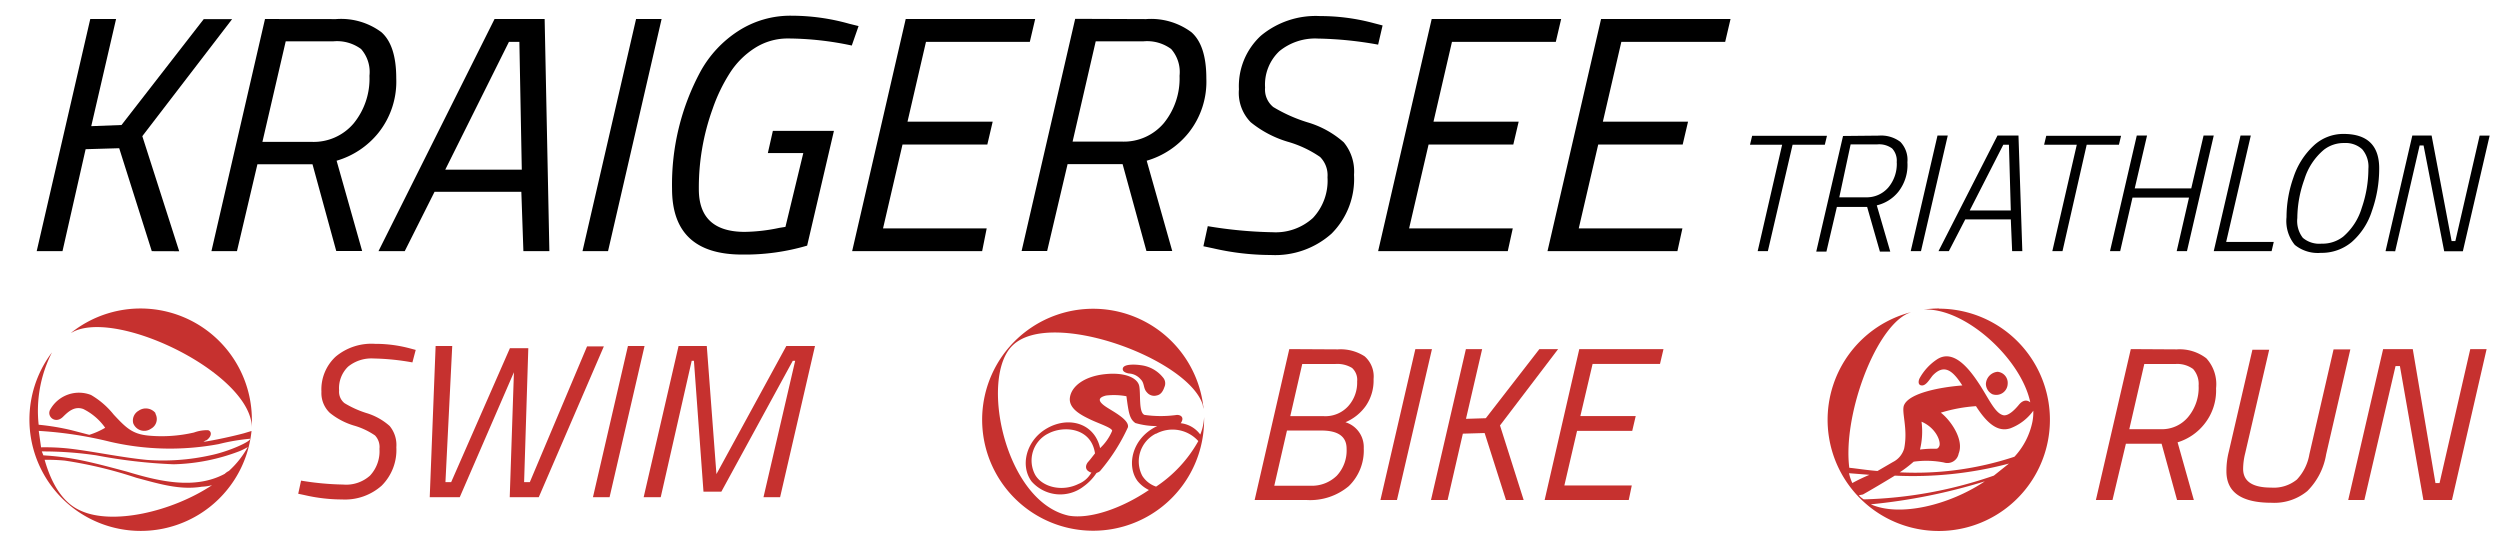 <svg id="73da6d38-f05f-4cc8-a732-d1ab7dce99fa" data-name="64809c94-4bc9-4796-baf2-1168fd05fe3b" xmlns="http://www.w3.org/2000/svg" viewBox="0 0 280 62"><title>aaZeichenfläche 1</title><path d="M17,28.13,13.35,16.6l-3.76.11L7,28.13H4.11l6-26H13l-2.78,12L13.61,14,22.82,2.14H26L15.94,15.25l4.13,12.89Z"/><path d="M37.62,2.14A7.56,7.56,0,0,1,42.71,3.6q1.67,1.47,1.67,5.17a9.2,9.2,0,0,1-2,6.11A9.37,9.37,0,0,1,37.7,18l2.86,10.11h-2.9L35,18.4H28.83l-2.29,9.73H23.68l6-26Zm3.76,6.35a3.91,3.91,0,0,0-.94-3,4.55,4.55,0,0,0-3.12-.86H32L29.39,15.89h5.52a5.87,5.87,0,0,0,4.7-2.07A7.92,7.92,0,0,0,41.38,8.49Z"/><path d="M42.39,28.13l13-26H61l.53,26H58.62l-.23-6.65H48.67l-3.34,6.65ZM57,4.69,49.87,19h8.57L58.17,4.69Z"/><path d="M65.24,28.13l6-26H74.1l-6,26Z"/><path d="M83.12,28.51q-7.85,0-7.85-7.36A26.62,26.62,0,0,1,78.46,8a12.66,12.66,0,0,1,4.23-4.53,10.74,10.74,0,0,1,6-1.71,23.82,23.82,0,0,1,6.42.9l1.05.26L95.4,5.1a34.78,34.78,0,0,0-7.14-.79,6.81,6.81,0,0,0-3.72,1.07A9.16,9.16,0,0,0,81.73,8.2a18.81,18.81,0,0,0-1.92,4,25.93,25.93,0,0,0-1.54,9q0,4.77,5.15,4.77a19.78,19.78,0,0,0,3.87-.45l.68-.11,2-8.27H86l.56-2.48H93.4l-3,12.85A24.63,24.63,0,0,1,83.12,28.51Z"/><path d="M95.44,28.13l6-26h14.5l-.6,2.56H103.71l-2.07,8.94h9.54l-.6,2.56h-9.5L98.9,25.58h11.61L110,28.13Z"/><path d="M128.35,2.14a7.56,7.56,0,0,1,5.09,1.47q1.67,1.47,1.67,5.17a9.2,9.2,0,0,1-2,6.11A9.37,9.37,0,0,1,128.43,18l2.86,10.11H128.4l-2.67-9.73h-6.16l-2.29,9.73h-2.86l6-26Zm3.76,6.35a3.91,3.91,0,0,0-.94-3,4.55,4.55,0,0,0-3.12-.86h-5.33l-2.59,11.23h5.52a5.87,5.87,0,0,0,4.7-2.07A7.92,7.92,0,0,0,132.11,8.49Z"/><path d="M154.35,5a41.31,41.31,0,0,0-6.72-.68,6.33,6.33,0,0,0-4.34,1.41,5.15,5.15,0,0,0-1.6,4.08,2.52,2.52,0,0,0,.92,2.18,17.19,17.19,0,0,0,3.83,1.71,10.61,10.61,0,0,1,4.06,2.24,5.11,5.11,0,0,1,1.15,3.64,8.65,8.65,0,0,1-2.52,6.59,9.48,9.48,0,0,1-6.8,2.39,28.8,28.8,0,0,1-6.46-.75l-1.09-.23.49-2.25a48.83,48.83,0,0,0,7.25.68,6.2,6.2,0,0,0,4.53-1.6,6.1,6.1,0,0,0,1.63-4.56,2.89,2.89,0,0,0-.83-2.27,12.36,12.36,0,0,0-3.64-1.71,12,12,0,0,1-4.13-2.18A4.7,4.7,0,0,1,138.76,10a7.67,7.67,0,0,1,2.46-6,9.59,9.59,0,0,1,6.63-2.2,23,23,0,0,1,6,.79l1,.26Z"/><path d="M154.35,28.13l6-26h14.5l-.6,2.56H162.62l-2.07,8.94h9.54l-.6,2.56H160l-2.18,9.39h11.61l-.56,2.55Z"/><path d="M173.32,28.13l6-26h14.5l-.6,2.56H181.59l-2.07,8.94h9.54l-.6,2.56H179l-2.18,9.39h11.61l-.56,2.55Z"/><path d="M196,16.21l.24-1h8.38l-.24,1h-3.61L198,28.13h-1.14l2.74-11.92Z"/><path d="M210.43,15.19a3.56,3.56,0,0,1,2.41.7,2.91,2.91,0,0,1,.79,2.28,4.85,4.85,0,0,1-1,3.29A4.4,4.4,0,0,1,210.2,23l1.51,5.18h-1.16l-1.43-5h-3.39l-1.17,5h-1.14l3-12.95Zm2,3a2,2,0,0,0-.51-1.56,2.44,2.44,0,0,0-1.65-.46h-3L206,22.1h3a3.19,3.19,0,0,0,2.49-1.1,4.11,4.11,0,0,0,.95-2.79Z"/><path d="M214,28.13l3-12.95h1.15l-3,12.95Z"/><path d="M217.11,28.13l6.61-12.95h2.35l.43,12.95h-1.14l-.15-3.56h-5.1l-1.84,3.56Zm7.26-11.92-3.76,7.36h4.6L225,16.21Z"/><path d="M228.94,16.21l.24-1h8.38l-.24,1h-3.61L231,28.13h-1.14l2.74-11.92Z"/><path d="M243.79,28.13l1.38-6h-6.33l-1.38,6h-1.14l3-12.95h1.15l-1.38,5.92h6.33l1.38-5.92h1.14l-3,12.95Z"/><path d="M254.42,28.13h-6.48l3-12.95h1.15L249.33,27.1h5.33Z"/><path d="M265.65,23.64a7.72,7.72,0,0,1-2.26,3.47,5.23,5.23,0,0,1-3.45,1.21,4.09,4.09,0,0,1-2.92-.89,4.21,4.21,0,0,1-.93-3.11,13.38,13.38,0,0,1,.77-4.43,8.46,8.46,0,0,1,2.24-3.55A4.85,4.85,0,0,1,262.47,15q4,0,4,3.86A14.21,14.21,0,0,1,265.65,23.64Zm-7.73,3a2.85,2.85,0,0,0,2.09.65,3.78,3.78,0,0,0,2.42-.78,6.81,6.81,0,0,0,2.09-3.24,13.43,13.43,0,0,0,.74-4.36,3,3,0,0,0-.69-2.19,2.73,2.73,0,0,0-2-.7,3.6,3.6,0,0,0-2.29.75,7,7,0,0,0-2.19,3.32,13,13,0,0,0-.79,4.33,3.07,3.07,0,0,0,.62,2.22Z"/><path d="M267.18,28.13l3-12.95h2.16L274.58,27H275l2.72-11.81h1.12l-3,12.95h-2.09l-2.31-11.85H271l-2.74,11.85Z"/><path d="M134.43,48.67a3.14,3.14,0,0,0-2.19-1.27c.42-.59.08-.93-.42-.93a12.89,12.89,0,0,1-3.63,0c-.68-.25-.42-2.28-.59-3.21s-1.6-1.6-3.88-1.35-3.72,1.35-3.89,2.62,1.35,2,2.28,2.45,2.45.93,2.45,1.27a5.6,5.6,0,0,1-1.35,1.94,4,4,0,0,0-.51-1.27c-1.18-1.86-3.71-2.11-5.74-.76s-2.7,4-1.44,5.74a4.27,4.27,0,0,0,5.83.59A5.74,5.74,0,0,0,122.79,53c.08-.08.25-.08.42-.25a21,21,0,0,0,3.12-4.9c.17-.84-1.69-1.77-2.45-2.28s-1.1-1,0-1.27a7.54,7.54,0,0,1,2.28.08c.25,1.86.34,2.53,1,3a8.48,8.48,0,0,0,2.45.34c-2.87,1.35-3.46,4.48-2.2,6.16a3.73,3.73,0,0,0,1.27,1c-3.12,2.11-6.67,3.29-9,2.87-7.18-1.6-10-15.54-6.25-19.08,4.31-4.14,19.68,1.52,21.28,6.67a2.39,2.39,0,0,0,.09.45,12.43,12.43,0,1,0,.06,1.16v-.25A5.88,5.88,0,0,1,134.43,48.67ZM122,52.83a.3.3,0,0,0,.24.08,2.84,2.84,0,0,1-1.45,1.29c-1.78.89-4,.4-4.84-1a3.38,3.38,0,0,1,1.35-4.59l.18-.09c1.78-.89,4.76-.56,5.16,2.26-.32.4-.56.73-.81,1C121.48,52.26,121.64,52.66,122,52.83Zm7.48,1.67a2.92,2.92,0,0,1-1.55-1.22,3.49,3.49,0,0,1,1.5-4.7l.05,0a3.88,3.88,0,0,1,4.73.82,14.73,14.73,0,0,1-4.77,5.13Z" fill="#c6312f"/><path d="M127.76,40.9c-.51-.08-1.86-.17-2,.34-.08.34.25.51.67.59a1.87,1.87,0,0,1,1.35.68c.42.42.25,1,.68,1.44a1.05,1.05,0,0,0,1.1.34c.42-.08.68-.42.85-.93a1,1,0,0,0-.17-1.1A3.75,3.75,0,0,0,127.76,40.9Z" fill="#c6312f"/><path d="M223.14,44.15A1.28,1.28,0,0,0,224.86,43a1.25,1.25,0,0,0-1.13-1.36h0A1.44,1.44,0,0,0,222.42,43,1.33,1.33,0,0,0,223.14,44.15Z" fill="#c6312f"/><path d="M217.19,34.55a12.54,12.54,0,0,0-1.73.12c4.65-.22,10.91,5.52,11.93,10.39-.45-.36-.9-.18-1.27.27S225,46.6,224.4,46.51c-.9-.18-1.54-1.63-2.62-3.34-1-1.54-2.89-4.25-4.88-2.89a6,6,0,0,0-1.9,2.08c-.18.36-.18.81.27.81s.81-.63,1.17-1.09c1.36-1.45,2.35-.45,3.34,1.09-2.35.18-5.87.81-6.51,2.17-.36.72.45,2.62,0,4.88A2.44,2.44,0,0,1,212,51.75l-1.72,1c-1.18-.09-2.26-.27-3.16-.36-.72-5.69,2.71-15.19,6.33-17.17a4.22,4.22,0,0,1,.6-.26,12.45,12.45,0,1,0,3.12-.39Zm-2,12.67c1.7.72,2.24,2.33,2,2.77-.09.18-.18.27-.36.27a12,12,0,0,0-1.79.09,8.52,8.52,0,0,0,.17-3.13ZM207.09,53l2.29.18a20.56,20.56,0,0,0-1.92.92A5.17,5.17,0,0,1,207.09,53Zm2.47,3.48a63.65,63.65,0,0,0,12.74-2.57c-4,2.68-9.52,4-12.73,2.59Zm13.75-3.21a48.16,48.16,0,0,1-14.57,2.66,2.48,2.48,0,0,1-.55-.46l.46-.09c.82-.46,2.38-1.38,3.57-2.11A42,42,0,0,0,225,51.92Zm2.29-2.11a35.25,35.25,0,0,1-12.83,1.74,13.54,13.54,0,0,0,1.56-1.19,10.21,10.21,0,0,1,3.39.09,1.28,1.28,0,0,0,1.65-1c.64-1.56-.92-3.76-2-4.58a17.28,17.28,0,0,1,3.94-.73c1.28,2,2.48,2.93,3.85,2.48A5.6,5.6,0,0,0,227.73,46a5.62,5.62,0,0,1-.09,1.19,8.14,8.14,0,0,1-2,3.94Z" fill="#c6312f"/><path d="M15.53,46a1.26,1.26,0,0,0-.61,1.4,1.32,1.32,0,0,0,2,.61,1.23,1.23,0,0,0,.49-1.67l0-.08A1.39,1.39,0,0,0,15.53,46Z" fill="#c6312f"/><path d="M22.78,49.49c.17-.09.26-.18.35-.18.61-.44.61-1,.17-1.13a4.35,4.35,0,0,0-1.57.26,16,16,0,0,1-5.07.35c-1.84-.17-2.54-.87-3.93-2.36a9.17,9.17,0,0,0-2.53-2.19,3.69,3.69,0,0,0-4.54,1.57c-.52.79.52,1.75,1.4.87.61-.61,1.31-1.22,2.27-.87a6.56,6.56,0,0,1,2.45,2.1A8.44,8.44,0,0,1,10,48.7l-2-.52a26.77,26.77,0,0,0-3.67-.61,14.41,14.41,0,0,1,1.49-8.1,12.47,12.47,0,1,0,22.35,8.8l-.86.26C26,48.88,24,49.31,22.78,49.49ZM9,57.18c-2-.88-3.26-3.06-4-5.68a20.53,20.53,0,0,1,2.27.09,48,48,0,0,1,8,1.92c2.62.7,4.89,1.4,7.34,1a5.11,5.11,0,0,0,1.14-.17C19.2,57.35,12.55,58.84,9,57.18Zm16.69-4.46a1.83,1.83,0,0,0-.52.35c-3.41,1.83-7.52.79-11-.26-1.66-.44-3.23-.87-4.89-1.22A29.73,29.73,0,0,0,4.86,51l-.18-.44A40.94,40.94,0,0,1,10.8,51a58.12,58.12,0,0,0,8.65,1,22,22,0,0,0,7.43-1.49,8.29,8.29,0,0,0,.87-.44,10.31,10.31,0,0,1-2.09,2.65ZM28,49.14c.17.26-2.27,1.4-4.37,1.84a24.56,24.56,0,0,1-7.17.53c-2.71-.26-5.59-.87-8.3-1.22A24.63,24.63,0,0,0,4.6,50.1l-.26-1.84a44,44,0,0,1,8,1.22,29.73,29.73,0,0,0,12.15.26A23,23,0,0,1,28,49.14Z" fill="#c6312f"/><path d="M28.21,47.94V47A12.47,12.47,0,0,0,7.93,37.3l.43-.22C13.62,34.75,28.23,42,28.21,47.94Z" fill="#c6312f"/><g style="isolation:isolate"><path d="M46.19,40.59a27,27,0,0,0-4.38-.44,4.12,4.12,0,0,0-2.83.92,3.36,3.36,0,0,0-1,2.66,1.64,1.64,0,0,0,.6,1.42A11.18,11.18,0,0,0,41,46.25a6.91,6.91,0,0,1,2.64,1.46,3.33,3.33,0,0,1,.75,2.38,5.64,5.64,0,0,1-1.64,4.3,6.18,6.18,0,0,1-4.43,1.55,18.76,18.76,0,0,1-4.21-.49l-.71-.15.32-1.47a31.82,31.82,0,0,0,4.72.44,4,4,0,0,0,3-1,4,4,0,0,0,1.06-3A1.88,1.88,0,0,0,42,48.77a8.08,8.08,0,0,0-2.37-1.11,7.84,7.84,0,0,1-2.69-1.42A3.06,3.06,0,0,1,36,43.87a5,5,0,0,1,1.6-3.93A6.24,6.24,0,0,1,42,38.51a15,15,0,0,1,3.92.51l.64.17Z" fill="#c6312f"/></g><g style="isolation:isolate"><path d="M48.79,38.75h1.86L49.89,54h.64l6.58-15h2.06L58.7,54h.64l6.41-15.2h1.88L60.34,55.69H57.09l.47-14-6.07,14H48.13Z" fill="#c6312f"/><path d="M66.41,55.69l3.92-16.94h1.86L68.27,55.69Z" fill="#c6312f"/><path d="M72.09,55.69,76,38.75h3.16L80.24,53.1l7.83-14.35h3.21L87.37,55.69H85.51l3.55-15.28h-.27l-8,14.66h-2L77.72,40.41h-.25L74,55.69Z" fill="#c6312f"/></g><g style="isolation:isolate"><path d="M243.8,39.13a4.91,4.91,0,0,1,3.31,1,4.3,4.3,0,0,1,1.09,3.36,6,6,0,0,1-1.31,4,6.09,6.09,0,0,1-3,2.05L245.71,56h-1.88L242.1,49.7h-4L236.6,56h-1.86l3.91-16.9Zm2.44,4.13a2.54,2.54,0,0,0-.61-1.93,3,3,0,0,0-2-.56h-3.47l-1.68,7.3H242a3.81,3.81,0,0,0,3.05-1.34A5.15,5.15,0,0,0,246.25,43.26Z" fill="#c6312f"/><path d="M251.23,52.51q0,2.1,3.13,2.1a4.1,4.1,0,0,0,2.89-.9,5.45,5.45,0,0,0,1.4-2.83l2.71-11.75h1.88l-2.71,11.75A7.53,7.53,0,0,1,258.42,55a5.81,5.81,0,0,1-4,1.31q-5.06,0-5.06-3.52a8.72,8.72,0,0,1,.27-2.22l2.64-11.4h1.88l-2.69,11.6A7.39,7.39,0,0,0,251.23,52.51Z" fill="#c6312f"/><path d="M263,56l3.91-16.9h3.32l2.54,15h.46l3.44-15h1.83L274.62,56h-3.2L268.79,41h-.49L264.81,56Z" fill="#c6312f"/></g><g style="isolation:isolate"><path d="M149.84,39.13a4.94,4.94,0,0,1,3,.78,3,3,0,0,1,1,2.55,5,5,0,0,1-.87,3,5.33,5.33,0,0,1-2.28,1.83,2.91,2.91,0,0,1,2.05,2.91,5.56,5.56,0,0,1-1.68,4.25A6.72,6.72,0,0,1,146.33,56h-5.81l3.88-16.9ZM148,48.22h-3.86l-1.42,6.18h4a4,4,0,0,0,3-1.12,4.14,4.14,0,0,0,1.1-3Q150.84,48.22,148,48.22Zm1.49-7.45h-3.64l-1.34,5.84h3.76A3.45,3.45,0,0,0,151,45.49a3.93,3.93,0,0,0,1-2.77,1.79,1.79,0,0,0-.57-1.51A3.16,3.16,0,0,0,149.53,40.77Z" fill="#c6312f"/><path d="M154.61,56l3.91-16.9h1.86L156.46,56Z" fill="#c6312f"/><path d="M168.67,56l-2.39-7.5-2.44.07L162.13,56h-1.86l3.91-16.9H166l-1.81,7.81,2.22-.07,6-7.74h2.1L168,47.65,170.65,56Z" fill="#c6312f"/><path d="M173,56l3.88-16.9h9.43l-.39,1.66h-7.55L177,46.6h6.2l-.39,1.66h-6.18l-1.42,6.11h7.55L182.42,56Z" fill="#c6312f"/></g></svg>